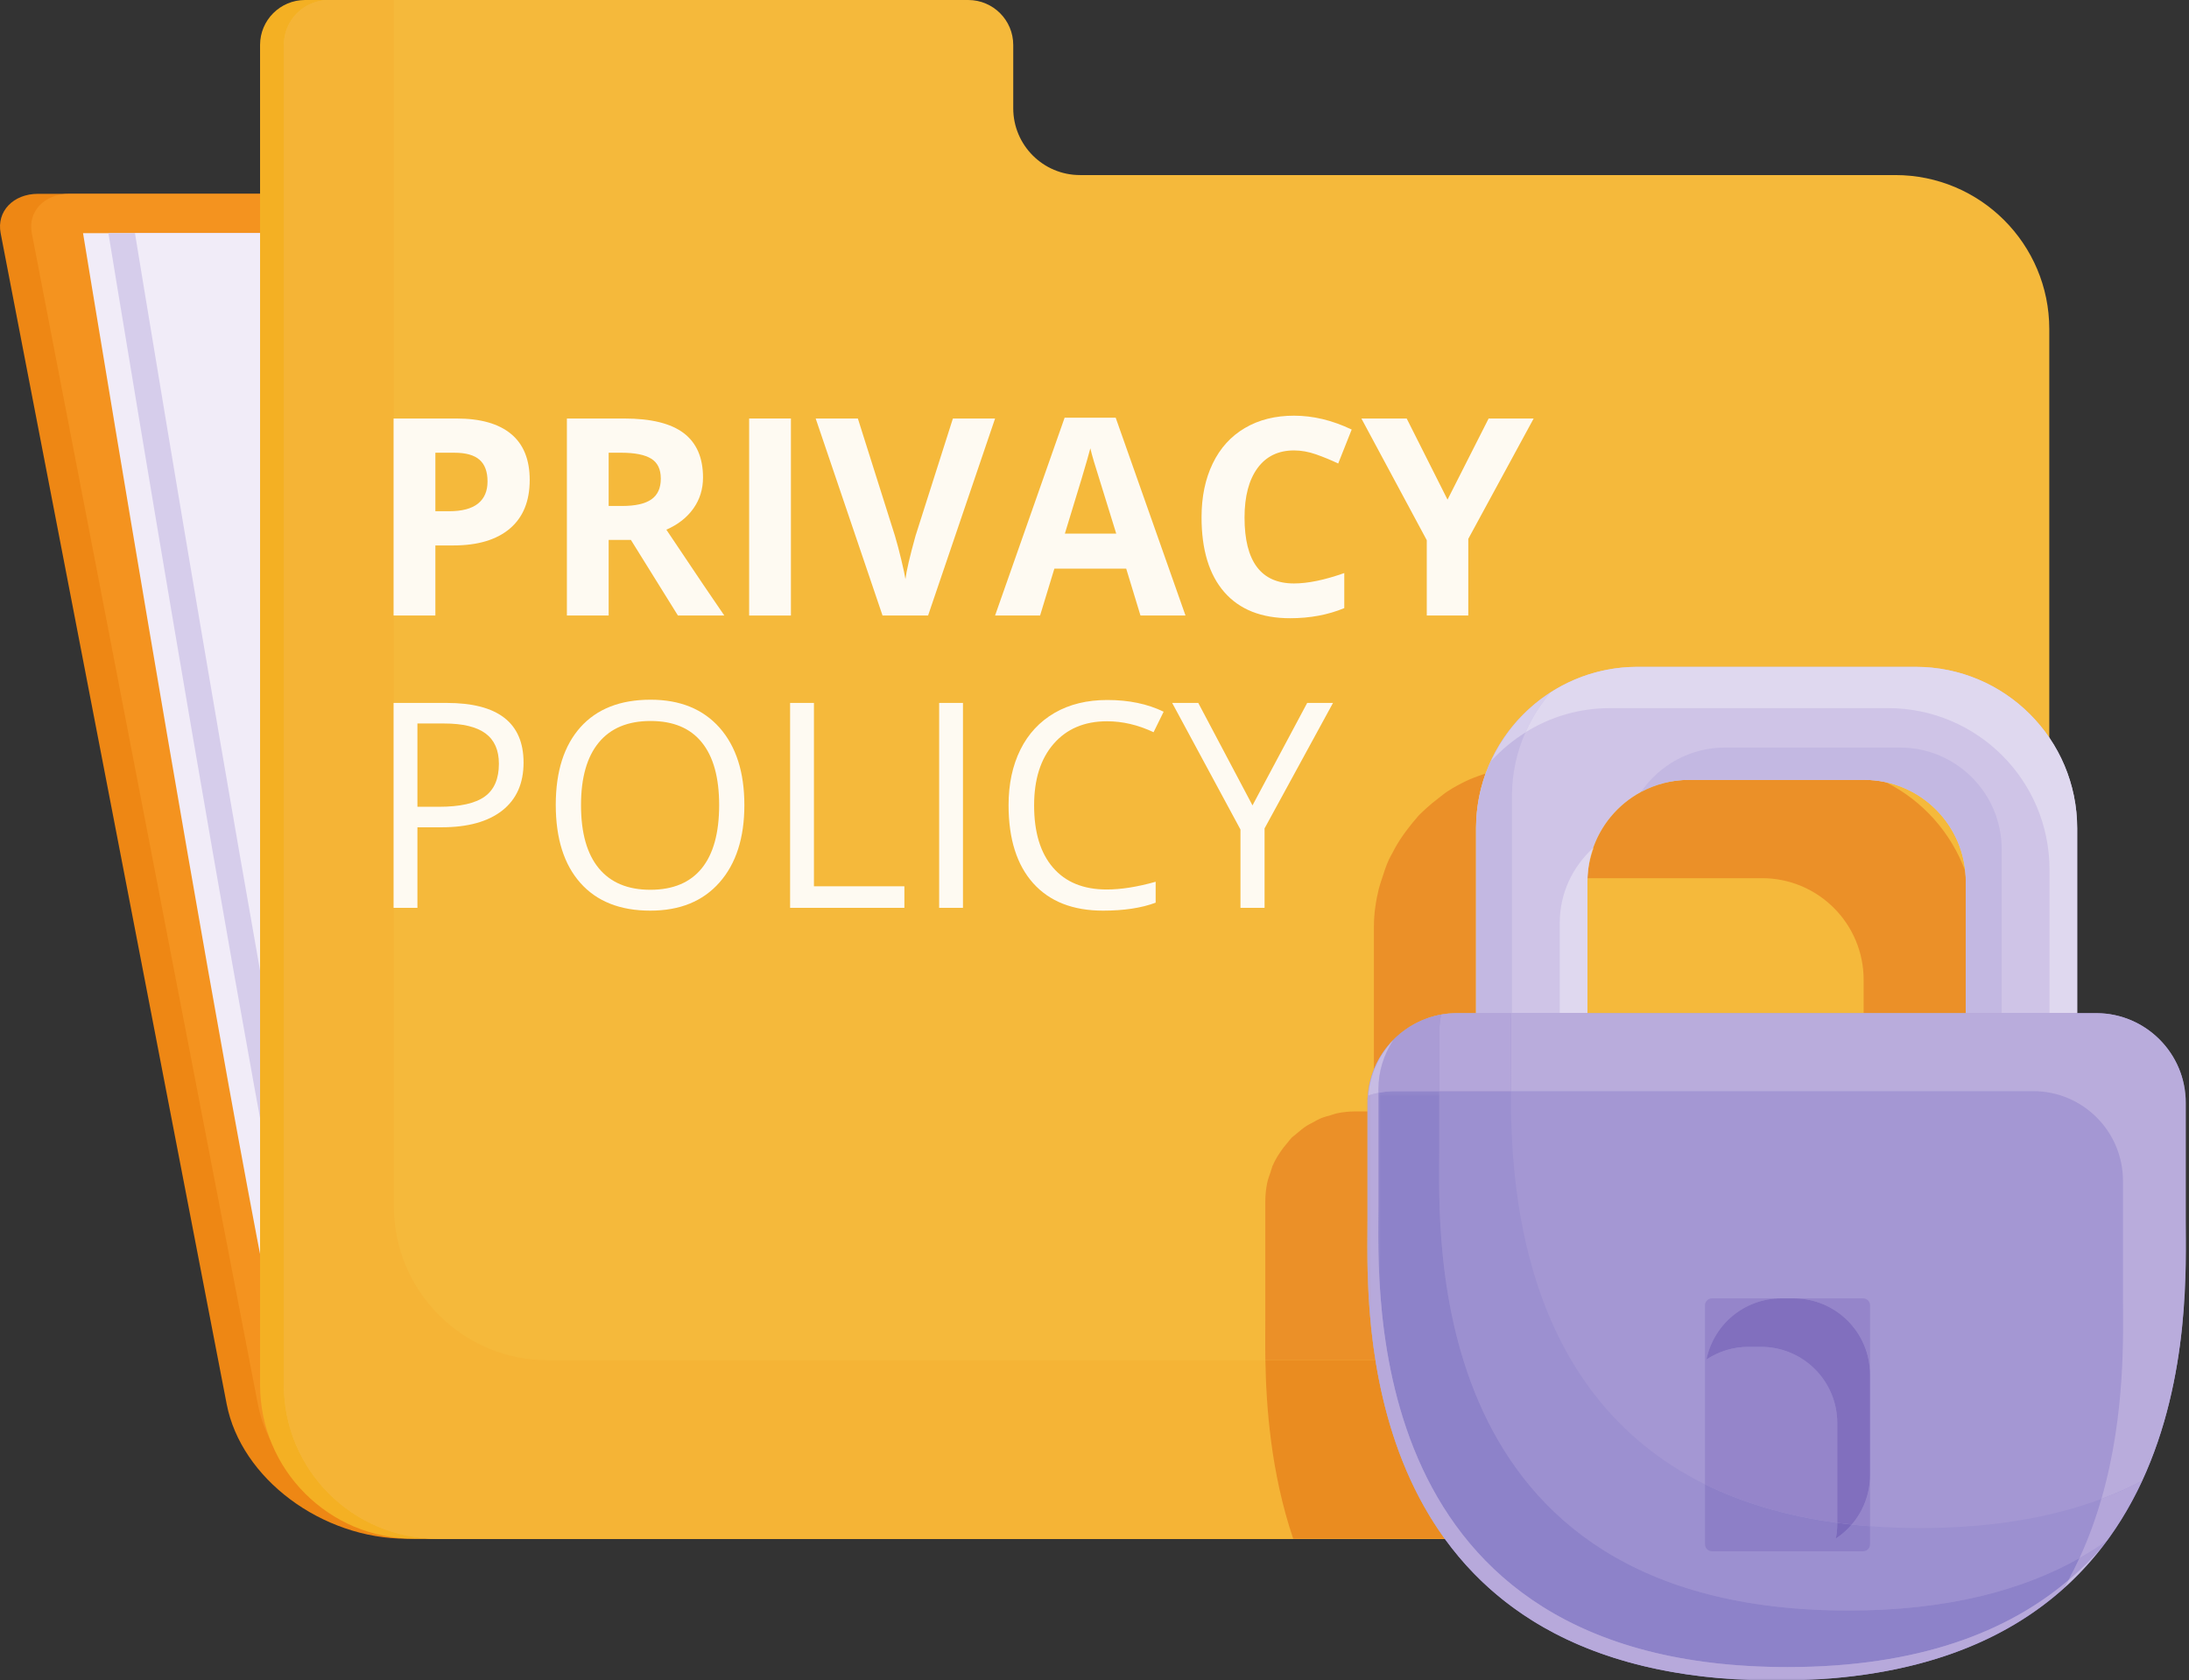 <svg width="478" height="367" viewBox="0 0 478 367" fill="none" xmlns="http://www.w3.org/2000/svg">
<rect x="0" y="0" width="478" height="367" fill="#333333" stroke="none"/>
<path d="M356.811 75.749H178.79C170.74 75.749 163.108 70.039 161.749 63.004L159.421 50.918C158.504 46.174 153.363 42.329 147.935 42.329H8.311C2.884 42.329 -0.775 46.174 0.14 50.918L4.93 75.749L49.5 306.66C52.637 322.898 70.234 336.061 88.813 336.061H407.054C425.632 336.061 438.15 322.898 435.013 306.66L396.123 105.15C392.987 88.909 375.385 75.749 356.811 75.749Z" fill="#EE8714"/>
<path d="M363.616 75.749H185.595C177.545 75.749 169.913 70.039 168.553 63.004L166.224 50.918C165.309 46.174 160.167 42.329 154.74 42.329H15.116C9.688 42.329 6.029 46.174 6.945 50.918L11.738 75.749L56.305 306.66C59.438 322.898 77.039 336.061 95.617 336.061H413.858C432.437 336.061 444.954 322.898 441.818 306.66L402.928 105.15C399.792 88.909 382.191 75.749 363.616 75.749Z" fill="#F4931F"/>
<path d="M18.133 50.919C18.133 50.919 62.497 322.648 68.284 322.648C74.072 322.648 298.577 351.375 298.577 322.648C298.577 293.923 158.356 50.919 158.356 50.919H18.133Z" fill="#F1ECF8"/>
<path d="M23.672 50.919C23.672 50.919 68.034 322.648 73.823 322.648C79.611 322.648 304.116 351.375 304.116 322.648C304.116 293.923 163.896 50.919 163.896 50.919H23.672Z" fill="#D6CDEB"/>
<path d="M29.469 50.919C29.469 50.919 73.828 322.648 79.615 322.648C85.404 322.648 309.913 351.375 309.913 322.648C309.913 293.923 169.689 50.919 169.689 50.919H29.469Z" fill="#F1ECF8"/>
<path d="M408.665 38.234H230.649C222.599 38.234 216.068 31.705 216.068 23.65V9.823C216.068 4.399 211.669 0 206.241 0H66.617C61.188 0 56.789 4.399 56.789 9.823V302.421C56.789 320.999 71.85 336.061 90.429 336.061H408.665C427.245 336.061 442.305 320.999 442.305 302.421V71.871C442.305 53.292 427.245 38.234 408.665 38.234Z" fill="#F4B023"/>
<path d="M413.853 38.234H235.832C227.782 38.234 221.256 31.705 221.256 23.65V9.823C221.256 4.399 216.856 0 211.428 0H71.801C66.377 0 61.977 4.399 61.977 9.823V302.421C61.977 320.999 77.034 336.061 95.612 336.061H413.853C432.432 336.061 447.49 320.999 447.49 302.421V71.871C447.49 53.292 432.432 38.234 413.853 38.234Z" fill="#F5B93B"/>
<path d="M282.384 336.061H95.612C77.034 336.061 61.977 320.999 61.977 302.421V9.823C61.977 4.399 66.377 0 71.801 0H86.007V263.439C86.007 282.018 101.07 297.081 119.644 297.081H276.314C276.484 306.991 277.469 321.505 282.384 336.061Z" fill="#F5B436"/>
<path d="M95.069 111.652H98.073C100.878 111.652 102.978 111.096 104.371 109.99C105.763 108.88 106.459 107.268 106.459 105.146C106.459 103.008 105.875 101.429 104.707 100.411C103.542 99.387 101.712 98.877 99.221 98.877H95.069V111.652ZM115.67 104.823C115.67 109.452 114.224 112.993 111.329 115.447C108.436 117.9 104.321 119.126 98.985 119.126H95.069V134.432H85.945V91.403H99.689C104.91 91.403 108.88 92.526 111.593 94.772C114.311 97.017 115.67 100.369 115.67 104.823Z" fill="#FEFAF2"/>
<path d="M132.912 110.504H135.855C138.739 110.504 140.867 110.023 142.24 109.063C143.614 108.101 144.298 106.589 144.298 104.529C144.298 102.486 143.599 101.036 142.198 100.175C140.794 99.308 138.619 98.877 135.676 98.877H132.912V110.504ZM132.912 117.92V134.432H123.789V91.403H136.328C142.168 91.403 146.499 92.468 149.304 94.597C152.108 96.727 153.514 99.96 153.514 104.293C153.514 106.825 152.814 109.078 151.421 111.046C150.03 113.018 148.057 114.564 145.509 115.683C151.98 125.354 156.198 131.607 158.163 134.432H148.036L137.769 117.92H132.912Z" fill="#FEFAF2"/>
<path d="M163.586 134.432V91.403H172.711V134.432H163.586Z" fill="#FEFAF2"/>
<path d="M208.079 91.403H217.29L202.659 134.432H192.716L178.117 91.403H187.328L195.42 117.008C195.872 118.517 196.34 120.279 196.821 122.292C197.298 124.301 197.601 125.698 197.716 126.485C197.932 124.678 198.669 121.522 199.924 117.008L208.079 91.403Z" fill="#FEFAF2"/>
<path d="M243.744 116.537C240.861 107.256 239.237 102.01 238.871 100.792C238.511 99.574 238.25 98.612 238.092 97.907C237.445 100.419 235.59 106.629 232.532 116.537H243.744ZM249.039 134.432L245.924 124.189H230.237L227.117 134.432H217.289L232.475 91.225H243.628L258.872 134.432H249.039Z" fill="#FEFAF2"/>
<path d="M282.566 98.375C279.13 98.375 276.471 99.668 274.589 102.245C272.709 104.827 271.764 108.423 271.764 113.035C271.764 122.627 275.365 127.426 282.566 127.426C285.586 127.426 289.245 126.671 293.541 125.158V132.812C290.012 134.283 286.067 135.02 281.712 135.02C275.451 135.02 270.666 133.123 267.35 129.323C264.037 125.527 262.375 120.078 262.375 112.972C262.375 108.501 263.192 104.583 264.819 101.218C266.448 97.854 268.784 95.272 271.839 93.478C274.887 91.684 278.463 90.784 282.566 90.784C286.746 90.784 290.944 91.796 295.161 93.814L292.215 101.23C290.608 100.468 288.992 99.801 287.363 99.23C285.734 98.661 284.132 98.375 282.566 98.375Z" fill="#FEFAF2"/>
<path d="M316.088 109.12L325.063 91.403H334.896L320.622 117.685V134.432H311.555V117.978L297.281 91.403H307.171L316.088 109.12Z" fill="#FEFAF2"/>
<path d="M300.352 297.08H276.312C276.249 293.296 276.302 290.181 276.302 287.993V262.341C276.302 261 276.44 259.686 276.697 258.418L276.701 258.389C276.871 257.564 277.169 256.797 277.438 256.01C277.522 255.766 277.57 255.513 277.666 255.273L277.691 255.203C277.745 255.065 277.761 254.917 277.82 254.784L277.844 254.709C278.462 253.243 279.312 251.909 280.252 250.654L280.377 250.501C280.475 250.371 280.583 250.255 280.683 250.127C280.865 249.907 281.031 249.692 281.222 249.476C281.507 249.153 281.738 248.784 282.046 248.478C282.204 248.316 282.402 248.2 282.568 248.047C282.738 247.885 282.928 247.761 283.099 247.608C283.815 246.987 284.54 246.386 285.335 245.872C285.515 245.759 285.705 245.669 285.883 245.561C286.019 245.478 286.16 245.424 286.297 245.345L286.495 245.242C287.159 244.877 287.809 244.491 288.518 244.202C289.16 243.937 289.851 243.771 290.528 243.576C291.046 243.431 291.535 243.228 292.061 243.125C293.303 242.876 294.588 242.734 295.906 242.734H298.603V266.522C298.603 272.103 298.209 283.688 300.352 297.08ZM300.012 233.561V202.375C300.012 199.528 300.438 196.798 301.072 194.146C301.259 193.383 301.528 192.675 301.761 191.933C302.224 190.45 302.701 188.991 303.347 187.603C303.541 187.184 303.791 186.803 304.002 186.394C304.342 185.735 304.673 185.092 305.054 184.455C305.879 183.074 306.794 181.778 307.793 180.522C308.252 179.943 308.704 179.357 309.202 178.808C309.392 178.6 309.546 178.367 309.741 178.161C310.315 177.555 310.934 177.004 311.551 176.437C312.31 175.737 313.122 175.094 313.942 174.46C314.641 173.93 315.297 173.354 316.034 172.873C317.588 171.846 319.24 170.971 320.952 170.206C321.561 169.931 322.2 169.72 322.824 169.48C323.343 169.281 323.869 169.099 324.395 168.925C323.087 172.555 322.353 176.462 322.311 180.535C322.311 180.539 322.311 180.539 322.311 180.543C322.311 180.552 322.311 180.564 322.311 180.572C322.311 180.575 322.311 180.58 322.311 180.585C322.311 180.6 322.311 180.617 322.311 180.635C322.311 180.642 322.311 180.65 322.311 180.66C322.311 180.667 322.311 180.675 322.311 180.683C322.311 180.696 322.311 180.708 322.311 180.725C322.311 180.73 322.311 180.738 322.311 180.742C322.307 180.755 322.307 180.767 322.307 180.778C322.307 180.783 322.307 180.788 322.307 180.791C322.307 180.808 322.307 180.825 322.307 180.838C322.307 180.845 322.307 180.85 322.307 180.853C322.307 180.87 322.307 180.886 322.307 180.903V221.268H318.205C318.197 221.268 318.185 221.268 318.177 221.268C318.172 221.268 318.167 221.268 318.16 221.268C318.155 221.268 318.152 221.268 318.142 221.268C318.139 221.268 318.135 221.268 318.127 221.268C318.122 221.268 318.117 221.268 318.114 221.268C318.105 221.268 318.102 221.268 318.093 221.268C318.093 221.268 318.089 221.268 318.085 221.268C318.077 221.268 318.069 221.268 318.064 221.268C318.06 221.268 318.057 221.268 318.052 221.268C318.047 221.268 318.039 221.268 318.032 221.268C318.027 221.268 318.027 221.268 318.022 221.268C318.014 221.268 318.007 221.268 317.997 221.268C317.997 221.268 317.997 221.268 317.994 221.268C317.989 221.268 317.989 221.268 317.985 221.268C317.977 221.268 317.974 221.268 317.964 221.268C313.746 221.318 309.844 222.706 306.666 225.022C303.716 227.172 301.39 230.127 300.012 233.561ZM429.252 221.268H406.953V213.989C406.953 201.728 397.016 191.793 384.755 191.793H346.646C346.732 189.439 347.246 187.206 348 185.092C347.955 185.129 347.909 185.176 347.864 185.217C349.699 179.938 353.478 175.562 358.341 172.953C358.301 173.014 358.255 173.076 358.213 173.139C361.366 171.407 364.935 170.334 368.783 170.321C368.8 170.321 368.817 170.321 368.83 170.321H407.056C408.685 170.321 410.275 170.499 411.803 170.831C419.788 174.838 426.041 181.786 429.14 190.255C429.214 191.001 429.252 191.755 429.252 192.522V221.268Z" fill="#EB9028"/>
<path d="M315.479 336.061H282.383C277.468 321.505 276.483 306.991 276.312 297.081H300.353C302.361 309.643 306.596 323.793 315.479 336.061Z" fill="#EA8C20"/>
<path d="M91.15 176.202H95.832C100.447 176.202 103.787 175.455 105.85 173.964C107.913 172.485 108.941 170.094 108.941 166.804C108.941 163.846 107.976 161.638 106.033 160.191C104.089 158.745 101.073 158.011 96.968 158.011H91.15V176.202ZM114.327 166.56C114.327 171.084 112.778 174.573 109.687 177.009C106.597 179.445 102.179 180.681 96.419 180.681H91.15V198.273H85.945V153.52H97.555C108.738 153.52 114.327 157.858 114.327 166.56Z" fill="#FEFAF2"/>
<path d="M126.874 175.836C126.874 181.898 128.17 186.497 130.751 189.621C133.333 192.758 137.079 194.328 142.001 194.328C146.961 194.328 150.706 192.758 153.238 189.638C155.766 186.513 157.037 181.914 157.037 175.836C157.037 169.82 155.774 165.249 153.25 162.139C150.731 159.018 146.997 157.465 142.064 157.465C137.104 157.465 133.333 159.036 130.751 162.171C128.17 165.296 126.874 169.849 126.874 175.836ZM162.544 175.836C162.544 182.996 160.729 188.631 157.112 192.729C153.486 196.844 148.453 198.886 142.001 198.886C135.405 198.886 130.317 196.872 126.736 192.836C123.157 188.813 121.359 183.116 121.359 175.773C121.359 168.495 123.157 162.843 126.753 158.82C130.35 154.813 135.45 152.815 142.064 152.815C148.49 152.815 153.511 154.858 157.128 158.928C160.737 163.026 162.544 168.643 162.544 175.836Z" fill="#FEFAF2"/>
<path d="M172.531 198.273V153.52H177.736V193.566H197.484V198.273H172.531Z" fill="#FEFAF2"/>
<path d="M205.078 198.273V153.52H210.278V198.273H205.078Z" fill="#FEFAF2"/>
<path d="M241.731 157.527C236.816 157.527 232.934 159.171 230.084 162.444C227.237 165.717 225.813 170.201 225.813 175.898C225.813 181.76 227.184 186.286 229.931 189.472C232.673 192.666 236.588 194.266 241.668 194.266C244.793 194.266 248.357 193.703 252.355 192.575V197.146C249.255 198.305 245.427 198.886 240.878 198.886C234.282 198.886 229.194 196.888 225.613 192.898C222.033 188.891 220.234 183.207 220.234 175.836C220.234 171.221 221.106 167.181 222.825 163.708C224.552 160.236 227.046 157.572 230.299 155.682C233.552 153.81 237.389 152.877 241.789 152.877C246.492 152.877 250.59 153.732 254.099 155.439L251.899 159.917C248.51 158.318 245.12 157.527 241.731 157.527Z" fill="#FEFAF2"/>
<path d="M273.5 175.899L285.442 153.52H291.081L276.136 180.924V198.273H270.873V181.169L255.961 153.52H261.659L273.5 175.899Z" fill="#FEFAF2"/>
<path d="M429.265 254.175H346.646V192.522C346.646 180.262 356.582 170.322 368.842 170.322H407.069C419.33 170.322 429.265 180.262 429.265 192.522V254.175ZM418.322 145.64H357.589C338.11 145.64 322.32 161.425 322.32 180.904V278.862H453.586V180.904C453.586 161.425 437.799 145.64 418.322 145.64Z" fill="#CFC4E7"/>
<path d="M330.16 221.268H322.32V180.903C322.32 180.886 322.32 180.87 322.32 180.853C322.32 180.85 322.32 180.845 322.32 180.838C322.32 180.825 322.32 180.808 322.32 180.791C322.32 180.788 322.32 180.783 322.32 180.778C322.32 180.767 322.32 180.755 322.323 180.742C322.323 180.738 322.323 180.73 322.323 180.725C322.323 180.708 322.323 180.696 322.323 180.683C322.323 180.675 322.323 180.667 322.323 180.66C322.323 180.65 322.323 180.642 322.323 180.635C322.323 180.617 322.323 180.6 322.323 180.585C322.323 180.58 322.323 180.575 322.323 180.572C322.323 180.564 322.323 180.552 322.323 180.542C322.323 180.539 322.323 180.539 322.323 180.535C322.436 169.765 327.396 160.194 335.106 153.805C331.116 157.146 327.877 161.351 325.659 166.131C327.852 163.75 330.354 161.662 333.11 159.943C331.223 164.197 330.16 168.888 330.16 173.848V221.268Z" fill="#C3B8E2"/>
<path d="M358.219 173.139C358.261 173.076 358.306 173.014 358.347 172.953C361.455 171.282 365.01 170.329 368.788 170.321C364.94 170.334 361.372 171.407 358.219 173.139Z" fill="#DC8830"/>
<path d="M437.094 221.268H429.254V192.522C429.254 181.89 421.783 173.006 411.806 170.831C410.277 170.5 408.687 170.322 407.058 170.322H368.832C368.819 170.322 368.802 170.322 368.785 170.322C365.007 170.329 361.451 171.282 358.344 172.953C362.343 167.111 369.055 163.269 376.667 163.269H414.893C427.154 163.269 437.094 173.209 437.094 185.465V221.268Z" fill="#C3B8E2"/>
<path d="M453.578 221.268H447.537V189.919C447.537 170.442 431.746 154.655 412.273 154.655H351.535C344.752 154.655 338.455 156.603 333.102 159.943C334.488 156.81 336.32 153.913 338.5 151.316C337.315 152.078 336.18 152.911 335.097 153.806C341.122 148.763 348.849 145.702 357.315 145.64C357.323 145.64 357.331 145.64 357.34 145.64C357.348 145.64 357.353 145.64 357.365 145.64C357.373 145.64 357.381 145.64 357.393 145.64C357.398 145.64 357.406 145.64 357.414 145.64C357.426 145.64 357.443 145.64 357.46 145.64C357.464 145.64 357.473 145.64 357.476 145.64C357.489 145.64 357.501 145.64 357.514 145.64C357.518 145.64 357.521 145.64 357.531 145.64C357.546 145.64 357.564 145.64 357.581 145.64H418.314C437.791 145.64 453.578 161.425 453.578 180.904V221.268Z" fill="#DFD8EF"/>
<path d="M325.656 166.132C327.874 161.352 331.113 157.146 335.103 153.806C336.185 152.911 337.32 152.078 338.506 151.316C336.326 153.913 334.494 156.81 333.107 159.943C330.351 161.662 327.849 163.75 325.656 166.132Z" fill="#D7CFEC"/>
<path d="M346.656 191.793C346.727 189.493 347.148 187.285 347.874 185.217C347.92 185.177 347.965 185.13 348.01 185.092C347.256 187.207 346.742 189.44 346.656 191.793Z" fill="#EFB36C"/>
<path d="M346.639 221.268H340.594V201.538C340.594 195.049 343.427 189.274 347.87 185.217C347.143 187.284 346.722 189.493 346.651 191.793C346.642 192.024 346.639 192.257 346.639 192.488C346.639 192.497 346.639 192.51 346.639 192.522V221.268Z" fill="#DFD8EF"/>
<mask id="mask0_812_2295" style="mask-type:luminance" maskUnits="userSpaceOnUse" x="298" y="221" width="180" height="147">
<path d="M298.328 221.078H477.312V367H298.328V221.078Z" fill="white"/>
</mask>
<g mask="url(#mask0_812_2295)">
<path d="M477.286 266.522V240.872C477.286 230.045 468.509 221.268 457.679 221.268H318.208C307.381 221.268 298.606 230.045 298.606 240.872V266.522C298.606 284.745 294.426 367.032 387.946 367.032C481.467 367.032 477.286 284.745 477.286 266.522Z" fill="#A497D3"/>
</g>
<path d="M306.672 225.022C309.85 222.706 313.752 221.318 317.971 221.268C313.749 221.318 309.85 222.706 306.672 225.022Z" fill="#E48926"/>
<mask id="mask1_812_2295" style="mask-type:luminance" maskUnits="userSpaceOnUse" x="298" y="221" width="170" height="147">
<path d="M298.328 221.078H467.838V367H298.328V221.078Z" fill="white"/>
</mask>
<g mask="url(#mask1_812_2295)">
<path d="M387.949 367.032C387.982 367.032 388.015 367.032 388.044 367.032C388.012 367.032 387.982 367.032 387.949 367.032ZM388.065 367.032C388.069 367.032 388.073 367.032 388.073 367.032C388.102 367.032 388.135 367.032 388.16 367.032C388.13 367.032 388.094 367.032 388.065 367.032ZM388.18 367.032C388.19 367.032 388.202 367.032 388.21 367.032C388.227 367.032 388.243 367.032 388.26 367.032C388.255 367.032 388.247 367.032 388.247 367.032C388.238 367.032 388.23 367.032 388.223 367.032C388.218 367.032 388.21 367.032 388.202 367.032C388.198 367.032 388.185 367.032 388.18 367.032ZM388.285 367.032C388.297 367.032 388.318 367.032 388.33 367.029C388.343 367.029 388.358 367.029 388.371 367.029C388.343 367.029 388.322 367.032 388.293 367.032C388.288 367.032 388.288 367.032 388.285 367.032ZM388.401 367.029C388.413 367.029 388.43 367.029 388.441 367.029C388.458 367.029 388.466 367.029 388.483 367.029C388.475 367.029 388.471 367.029 388.463 367.029C388.454 367.029 388.441 367.029 388.43 367.029C388.421 367.029 388.418 367.029 388.413 367.029C388.405 367.029 388.405 367.029 388.401 367.029ZM388.488 367.029C388.491 367.029 388.488 367.029 388.491 367.029C388.496 367.029 388.496 367.029 388.5 367.029H388.496C388.496 367.029 388.491 367.029 388.488 367.029ZM388.5 367.029C388.516 367.029 388.533 367.029 388.549 367.029C388.561 367.029 388.574 367.029 388.586 367.029C388.583 367.029 388.571 367.029 388.566 367.029C388.554 367.029 388.546 367.029 388.533 367.029C388.525 367.029 388.513 367.029 388.5 367.029ZM388.616 367.029C388.629 367.029 388.644 367.029 388.657 367.029C388.674 367.029 388.691 367.029 388.707 367.029C388.711 367.029 388.711 367.029 388.716 367.029C388.707 367.029 388.707 367.029 388.699 367.029C388.691 367.029 388.686 367.029 388.679 367.029C388.661 367.029 388.649 367.029 388.633 367.029C388.629 367.029 388.624 367.029 388.616 367.029ZM388.728 367.029C388.741 367.029 388.757 367.029 388.769 367.029C388.777 367.029 388.789 367.029 388.802 367.029C388.802 367.029 388.802 367.029 388.799 367.029C388.786 367.029 388.782 367.029 388.769 367.029C388.757 367.029 388.752 367.029 388.741 367.029H388.728ZM388.811 367.029H388.814C388.819 367.029 388.819 367.029 388.824 367.029C388.819 367.029 388.814 367.029 388.811 367.029ZM388.832 367.029C388.847 367.029 388.864 367.029 388.885 367.029C388.897 367.029 388.91 367.029 388.922 367.029C388.922 367.029 388.932 367.029 388.935 367.029C388.922 367.029 388.914 367.029 388.907 367.029C388.894 367.029 388.889 367.029 388.877 367.029C388.864 367.029 388.847 367.029 388.839 367.029C388.836 367.029 388.832 367.029 388.832 367.029ZM388.944 367.029C388.96 367.029 388.98 367.029 388.992 367.029C389.005 367.029 389.017 367.029 389.03 367.029C389.055 367.029 389.08 367.029 389.105 367.029C389.113 367.029 389.125 367.029 389.135 367.029C389.142 367.029 389.15 367.029 389.155 367.029H389.15C389.135 367.029 389.125 367.029 389.11 367.029C389.097 367.029 389.088 367.029 389.075 367.029C389.063 367.029 389.05 367.029 389.042 367.029C389.03 367.029 389.017 367.029 389.005 367.029C388.992 367.029 388.985 367.029 388.972 367.029C388.964 367.029 388.955 367.029 388.947 367.029C388.944 367.029 388.947 367.029 388.944 367.029ZM389.158 367.029C389.175 367.025 389.195 367.025 389.213 367.025C389.22 367.025 389.233 367.025 389.242 367.025C389.25 367.025 389.258 367.025 389.266 367.025C389.258 367.025 389.253 367.025 389.245 367.025C389.238 367.025 389.225 367.025 389.213 367.025C389.2 367.025 389.188 367.025 389.175 367.025C389.167 367.029 389.167 367.029 389.158 367.029ZM389.266 367.025C389.288 367.025 389.303 367.025 389.325 367.025C389.333 367.025 389.341 367.025 389.35 367.025C389.378 367.025 389.403 367.025 389.436 367.025C389.441 367.025 389.448 367.025 389.453 367.025C389.466 367.025 389.473 367.025 389.486 367.025C389.473 367.025 389.461 367.025 389.448 367.025C389.436 367.025 389.433 367.025 389.42 367.025C389.411 367.025 389.391 367.025 389.383 367.025C389.37 367.025 389.361 367.025 389.35 367.025C389.338 367.025 389.325 367.025 389.313 367.025C389.3 367.025 389.283 367.025 389.27 367.025C389.266 367.025 389.275 367.025 389.266 367.025ZM389.486 367.025C389.506 367.025 389.523 367.025 389.544 367.025C389.553 367.025 389.553 367.025 389.561 367.025C389.589 367.025 389.623 367.025 389.651 367.02C389.661 367.02 389.661 367.02 389.664 367.02C389.697 367.02 389.731 367.02 389.764 367.02H389.767C426.308 366.598 447.61 353.405 460.031 336.553C460.023 336.563 460.014 336.566 460.003 336.575C463.106 332.373 465.658 327.936 467.75 323.42C467.758 323.415 467.768 323.407 467.78 323.403C457.492 345.641 436.191 365.777 392.142 366.975C391.789 366.983 391.433 366.992 391.077 367C391.073 367 391.077 367 391.073 367C391.052 367 391.032 367 391.01 367C391.007 367 391.01 367 391.002 367C390.987 367 390.962 367.004 390.94 367.004C390.937 367.004 390.944 367.004 390.937 367.004C390.915 367.004 390.895 367.004 390.87 367.004C390.829 367.004 390.784 367.004 390.741 367.008C390.737 367.008 390.741 367.008 390.734 367.008C390.716 367.008 390.699 367.008 390.679 367.008C390.676 367.008 390.676 367.008 390.667 367.008C390.646 367.008 390.629 367.008 390.609 367.008C390.604 367.008 390.604 367.008 390.601 367.008C390.581 367.008 390.563 367.008 390.543 367.012C390.538 367.012 390.538 367.012 390.534 367.012C390.513 367.012 390.493 367.012 390.476 367.012C390.468 367.012 390.473 367.012 390.464 367.012C390.448 367.012 390.431 367.012 390.41 367.012C390.406 367.012 390.401 367.012 390.398 367.012C390.381 367.012 390.365 367.012 390.348 367.012C390.343 367.012 390.335 367.012 390.331 367.012C390.315 367.012 390.303 367.012 390.285 367.017C390.278 367.017 390.273 367.017 390.26 367.017C390.245 367.017 390.232 367.017 390.215 367.017C390.207 367.017 390.207 367.017 390.195 367.017C390.178 367.017 390.165 367.017 390.15 367.017C390.137 367.017 390.14 367.017 390.128 367.017C390.112 367.017 390.095 367.017 390.078 367.017C390.075 367.017 390.067 367.017 390.057 367.017C390.045 367.017 390.032 367.017 390.017 367.017C390.007 367.017 390.004 367.017 389.992 367.017C389.975 367.02 389.967 367.02 389.954 367.02C389.942 367.02 389.934 367.02 389.925 367.02C389.909 367.02 389.9 367.02 389.884 367.02C389.872 367.02 389.867 367.02 389.859 367.02C389.839 367.02 389.826 367.02 389.809 367.02C389.801 367.02 389.797 367.02 389.789 367.02C389.776 367.02 389.764 367.02 389.751 367.02C389.739 367.02 389.731 367.02 389.719 367.02C389.706 367.02 389.697 367.02 389.684 367.02C389.672 367.02 389.664 367.02 389.651 367.02C389.639 367.02 389.626 367.025 389.614 367.025C389.601 367.025 389.598 367.025 389.586 367.025C389.573 367.025 389.561 367.025 389.544 367.025C389.531 367.025 389.528 367.025 389.519 367.025C389.506 367.025 389.494 367.025 389.486 367.025ZM403.624 351.744C310.103 351.744 314.284 269.456 314.284 251.238V238.306H329.929C329.888 257.589 331.6 304.046 372.303 324.165V337.287C372.303 338.129 372.992 338.812 373.832 338.812H406.827C407.672 338.812 408.356 338.129 408.356 337.287V333.327C411.844 333.588 415.489 333.724 419.298 333.724C435.121 333.724 448.148 331.367 458.871 327.365C457.628 331.673 456.066 336.019 454.094 340.295C441.664 347.31 425.276 351.744 403.624 351.744ZM298.609 240.784C298.609 240.78 298.609 240.772 298.609 240.767V240.772C298.609 240.776 298.609 240.78 298.609 240.784ZM298.609 240.755C298.609 240.747 298.609 240.742 298.609 240.739V240.742C298.609 240.747 298.609 240.747 298.609 240.751C298.609 240.751 298.609 240.751 298.609 240.755ZM298.609 240.722C298.609 240.717 298.609 240.714 298.609 240.709C298.609 240.709 298.609 240.709 298.609 240.714C298.609 240.714 298.609 240.717 298.609 240.722ZM298.609 240.692C298.609 240.689 298.609 240.684 298.609 240.676C298.609 240.68 298.609 240.68 298.609 240.684C298.609 240.684 298.609 240.684 298.609 240.689V240.692ZM298.609 240.669C298.609 240.631 298.609 240.597 298.609 240.564C298.609 240.594 298.609 240.622 298.609 240.651C298.609 240.656 298.609 240.656 298.609 240.656C298.609 240.659 298.609 240.664 298.609 240.669ZM298.614 240.506C298.73 234.142 301.875 228.519 306.672 225.022C309.85 222.706 313.75 221.318 317.971 221.268C313.857 221.318 310.061 222.641 306.95 224.861C305.976 225.541 305.068 226.311 304.236 227.152C304.241 227.145 304.249 227.135 304.253 227.127C303.436 227.957 302.695 228.855 302.036 229.812C299.94 232.862 298.684 236.536 298.614 240.506ZM317.971 221.268C317.98 221.268 317.983 221.268 317.991 221.268C317.996 221.268 317.996 221.268 318.001 221.268C317.991 221.268 317.983 221.268 317.971 221.268ZM318.166 221.268C318.174 221.268 318.179 221.268 318.183 221.268C318.179 221.268 318.171 221.268 318.166 221.268Z" fill="#9C90D0"/>
</g>
<mask id="mask2_812_2295" style="mask-type:luminance" maskUnits="userSpaceOnUse" x="300" y="238" width="161" height="129">
<path d="M300.734 238.269H460.249V367H300.734V238.269Z" fill="white"/>
</mask>
<g mask="url(#mask2_812_2295)">
<path d="M389.451 367.024C389.479 367.024 389.514 367.024 389.542 367.024C389.522 367.024 389.504 367.024 389.484 367.024C389.472 367.024 389.464 367.024 389.451 367.024ZM389.765 367.02C418.484 366.689 437.771 358.46 450.748 346.776C450.744 346.779 450.74 346.788 450.736 346.796C454.275 343.614 457.34 340.179 460.001 336.575C460.012 336.566 460.021 336.563 460.029 336.553C447.608 353.405 426.307 366.598 389.765 367.02ZM390.326 364.09C296.809 364.09 300.989 281.807 300.989 263.584V238.684C302.124 238.446 303.289 238.306 304.495 238.306H314.282V251.238C314.282 269.456 310.101 351.744 403.622 351.744C425.274 351.744 441.663 347.31 454.092 340.295C453.347 341.919 452.543 343.528 451.673 345.122C438.438 356.363 418.976 364.09 390.326 364.09Z" fill="#8D82C9"/>
</g>
<path d="M298.609 240.651C298.609 240.622 298.609 240.594 298.609 240.564C298.609 240.544 298.609 240.526 298.614 240.506C298.684 236.536 299.94 232.862 302.036 229.812C299.915 232.902 298.655 236.632 298.609 240.651ZM304.153 227.276C304.181 227.235 304.211 227.193 304.236 227.152C305.068 226.311 305.976 225.541 306.95 224.861C305.943 225.578 305.006 226.386 304.153 227.276Z" fill="#8D82C9"/>
<path d="M458.878 327.365C464.244 308.74 463.582 290.928 463.582 283.565V257.913C463.582 247.086 454.805 238.306 443.978 238.306H329.936C329.941 236.293 329.961 234.577 329.961 233.218V221.268H457.69C457.763 221.268 457.838 221.268 457.913 221.268C468.64 221.388 477.296 230.12 477.296 240.872V266.522C477.296 266.544 477.296 266.564 477.296 266.585C477.296 266.592 477.296 266.602 477.296 266.61C477.304 275.762 478.29 300.688 467.758 323.42C464.986 324.866 462.036 326.182 458.878 327.365Z" fill="#B9ACDC"/>
<path d="M454.097 340.295C456.069 336.019 457.631 331.673 458.874 327.365C462.031 326.182 464.981 324.866 467.753 323.42C465.661 327.936 463.109 332.373 460.006 336.575C458.144 337.879 456.177 339.127 454.097 340.295ZM329.931 238.306H314.287V225.586C314.287 224.227 314.423 222.902 314.685 221.626C311.846 222.143 309.224 223.265 306.953 224.861C310.064 222.641 313.86 221.318 317.974 221.268C317.986 221.268 317.994 221.268 318.003 221.268C318.007 221.268 318.007 221.268 318.007 221.268C318.016 221.268 318.024 221.268 318.032 221.268C318.036 221.268 318.041 221.268 318.041 221.268C318.049 221.268 318.057 221.268 318.061 221.268C318.066 221.268 318.069 221.268 318.074 221.268C318.078 221.268 318.086 221.268 318.094 221.268C318.099 221.268 318.099 221.268 318.102 221.268C318.111 221.268 318.114 221.268 318.124 221.268C318.127 221.268 318.132 221.268 318.136 221.268C318.144 221.268 318.149 221.268 318.152 221.268C318.161 221.268 318.164 221.268 318.169 221.268C318.174 221.268 318.182 221.268 318.186 221.268C318.194 221.268 318.206 221.268 318.214 221.268H329.956V233.218C329.956 234.577 329.936 236.293 329.931 238.306Z" fill="#B4A6DA"/>
<path d="M450.739 346.797C450.744 346.789 450.747 346.78 450.751 346.776C453.875 343.959 456.634 340.942 459.075 337.784C456.854 340.353 454.398 342.811 451.676 345.123C452.546 343.528 453.35 341.92 454.095 340.295C456.175 339.127 458.143 337.88 460.004 336.576C457.343 340.18 454.278 343.614 450.739 346.797ZM300.992 238.684V237.933C300.992 234.002 302.162 230.346 304.155 227.276C305.007 226.386 305.944 225.579 306.952 224.862C309.222 223.266 311.844 222.143 314.683 221.626C314.421 222.902 314.285 224.228 314.285 225.586V238.306H304.498C303.293 238.306 302.128 238.447 300.992 238.684Z" fill="#AA9CD5"/>
<path d="M408.357 333.327C407.002 333.222 405.671 333.102 404.363 332.962C406.853 330.057 408.357 326.287 408.357 322.159V333.327ZM401.205 332.585C389.866 331.072 380.332 328.13 372.305 324.165V285.093C372.305 284.248 372.993 283.564 373.834 283.564H406.828C407.673 283.564 408.357 284.248 408.357 285.093V300.217C408.357 291.023 400.899 283.564 391.701 283.564H388.961C380.894 283.564 374.174 289.304 372.64 296.914C375.272 295.174 378.417 294.151 381.811 294.151H384.553C393.751 294.151 401.205 301.605 401.205 310.803V332.585Z" fill="#9585CA"/>
<path d="M406.828 338.811H373.834C372.993 338.811 372.305 338.128 372.305 337.287V324.164C380.332 328.129 389.866 331.071 401.205 332.585V332.745C401.205 333.876 401.089 334.979 400.874 336.044C402.175 335.182 403.352 334.146 404.363 332.961C405.671 333.101 407.002 333.222 408.357 333.326V337.287C408.357 338.128 407.673 338.811 406.828 338.811Z" fill="#8D7FC7"/>
<path d="M404.355 332.962C403.29 332.849 402.234 332.721 401.197 332.585V310.803C401.197 301.605 393.743 294.151 384.545 294.151H381.803C378.409 294.151 375.264 295.174 372.633 296.914C374.166 289.304 380.886 283.564 388.954 283.564H391.693C400.891 283.564 408.35 291.023 408.35 300.217V322.159C408.35 326.287 406.846 330.057 404.355 332.962Z" fill="#816FBE"/>
<path d="M400.867 336.044C401.083 334.979 401.198 333.876 401.198 332.746V332.585C402.235 332.721 403.291 332.849 404.356 332.961C403.346 334.147 402.168 335.182 400.867 336.044Z" fill="#7A69BB"/>
<path d="M298.609 240.812V240.809C298.609 240.804 298.609 240.804 298.609 240.799C298.609 240.804 298.609 240.809 298.609 240.812ZM298.609 240.751C298.609 240.746 298.609 240.746 298.609 240.742C298.609 240.746 298.609 240.751 298.609 240.751ZM302.036 229.811C302.695 228.854 303.436 227.956 304.253 227.127C304.249 227.135 304.241 227.144 304.236 227.152C303.429 227.972 302.69 228.864 302.036 229.811Z" fill="#C1B4E0"/>
<mask id="mask3_812_2295" style="mask-type:luminance" maskUnits="userSpaceOnUse" x="298" y="227" width="154" height="140">
<path d="M298.328 227.074H451.846V367H298.328V227.074Z" fill="white"/>
</mask>
<g mask="url(#mask3_812_2295)">
<path d="M387.948 367.033C387.512 367.033 387.081 367.03 386.65 367.025C302.064 366.333 298.578 297.561 298.578 272.219C298.578 269.946 298.608 268.019 298.608 266.522V240.872C298.608 240.863 298.608 240.855 298.608 240.842C298.608 240.838 298.608 240.835 298.608 240.83C298.608 240.822 298.608 240.817 298.608 240.813C298.608 240.81 298.608 240.805 298.608 240.8C298.608 240.797 298.608 240.788 298.608 240.785C298.608 240.78 298.608 240.777 298.608 240.772C298.608 240.764 298.608 240.76 298.608 240.752C298.608 240.752 298.608 240.747 298.608 240.742C298.608 240.735 298.608 240.727 298.608 240.722C298.608 240.717 298.608 240.714 298.608 240.714C298.608 240.705 298.608 240.697 298.608 240.689C298.608 240.685 298.608 240.685 298.608 240.685C298.608 240.672 298.608 240.664 298.608 240.657C298.608 240.657 298.608 240.657 298.608 240.652C298.653 236.632 299.913 232.903 302.034 229.812C302.688 228.864 303.427 227.973 304.234 227.153C304.209 227.193 304.18 227.236 304.152 227.276C301.131 230.442 299.154 234.624 298.769 239.256C299.498 239.032 300.237 238.837 300.989 238.684V263.585C300.989 281.808 296.809 364.091 390.326 364.091C418.976 364.091 438.438 356.364 451.673 345.123C451.375 345.674 451.064 346.225 450.749 346.777C437.771 358.461 418.484 366.689 389.765 367.02C389.765 367.02 389.765 367.02 389.762 367.02C389.73 367.02 389.695 367.02 389.662 367.02C389.659 367.02 389.655 367.02 389.65 367.02C389.622 367.025 389.587 367.025 389.559 367.025C389.555 367.025 389.547 367.025 389.542 367.025C389.514 367.025 389.48 367.025 389.452 367.025C389.447 367.025 389.439 367.025 389.434 367.025C389.402 367.025 389.377 367.025 389.348 367.025C389.339 367.025 389.331 367.025 389.323 367.025C389.294 367.025 389.269 367.025 389.241 367.025C389.228 367.025 389.224 367.025 389.211 367.025C389.181 367.025 389.161 367.03 389.133 367.03C389.124 367.03 389.116 367.03 389.103 367.03C389.078 367.03 389.053 367.03 389.028 367.03C389.016 367.03 389.003 367.03 388.991 367.03C388.971 367.03 388.946 367.03 388.921 367.03C388.908 367.03 388.896 367.03 388.883 367.03C388.858 367.03 388.838 367.03 388.813 367.03C388.797 367.03 388.785 367.03 388.768 367.03C388.747 367.03 388.727 367.03 388.705 367.03C388.689 367.03 388.672 367.03 388.655 367.03C388.639 367.03 388.619 367.03 388.597 367.03C388.585 367.03 388.564 367.03 388.547 367.03C388.532 367.03 388.511 367.03 388.49 367.03C388.474 367.03 388.457 367.03 388.44 367.03C388.424 367.03 388.407 367.03 388.386 367.03C388.382 367.03 388.382 367.03 388.379 367.03C388.361 367.03 388.344 367.03 388.329 367.03C388.312 367.033 388.296 367.033 388.279 367.033C388.274 367.033 388.271 367.033 388.266 367.033C388.249 367.033 388.229 367.033 388.208 367.033C388.201 367.033 388.183 367.033 388.176 367.033H388.163C388.133 367.033 388.105 367.033 388.071 367.033C388.068 367.033 388.068 367.033 388.063 367.033C388.059 367.033 388.055 367.033 388.046 367.033C388.013 367.033 387.98 367.033 387.948 367.033Z" fill="#B7A9DB"/>
</g>
<path d="M450.753 346.776C451.069 346.224 451.38 345.673 451.678 345.122C454.4 342.811 456.856 340.353 459.077 337.784C456.636 340.941 453.877 343.958 450.753 346.776ZM298.773 239.255C299.159 234.623 301.136 230.441 304.157 227.275C302.164 230.346 300.994 234.001 300.994 237.932V238.683C300.241 238.836 299.503 239.032 298.773 239.255Z" fill="#C7BCE3"/>
</svg>

